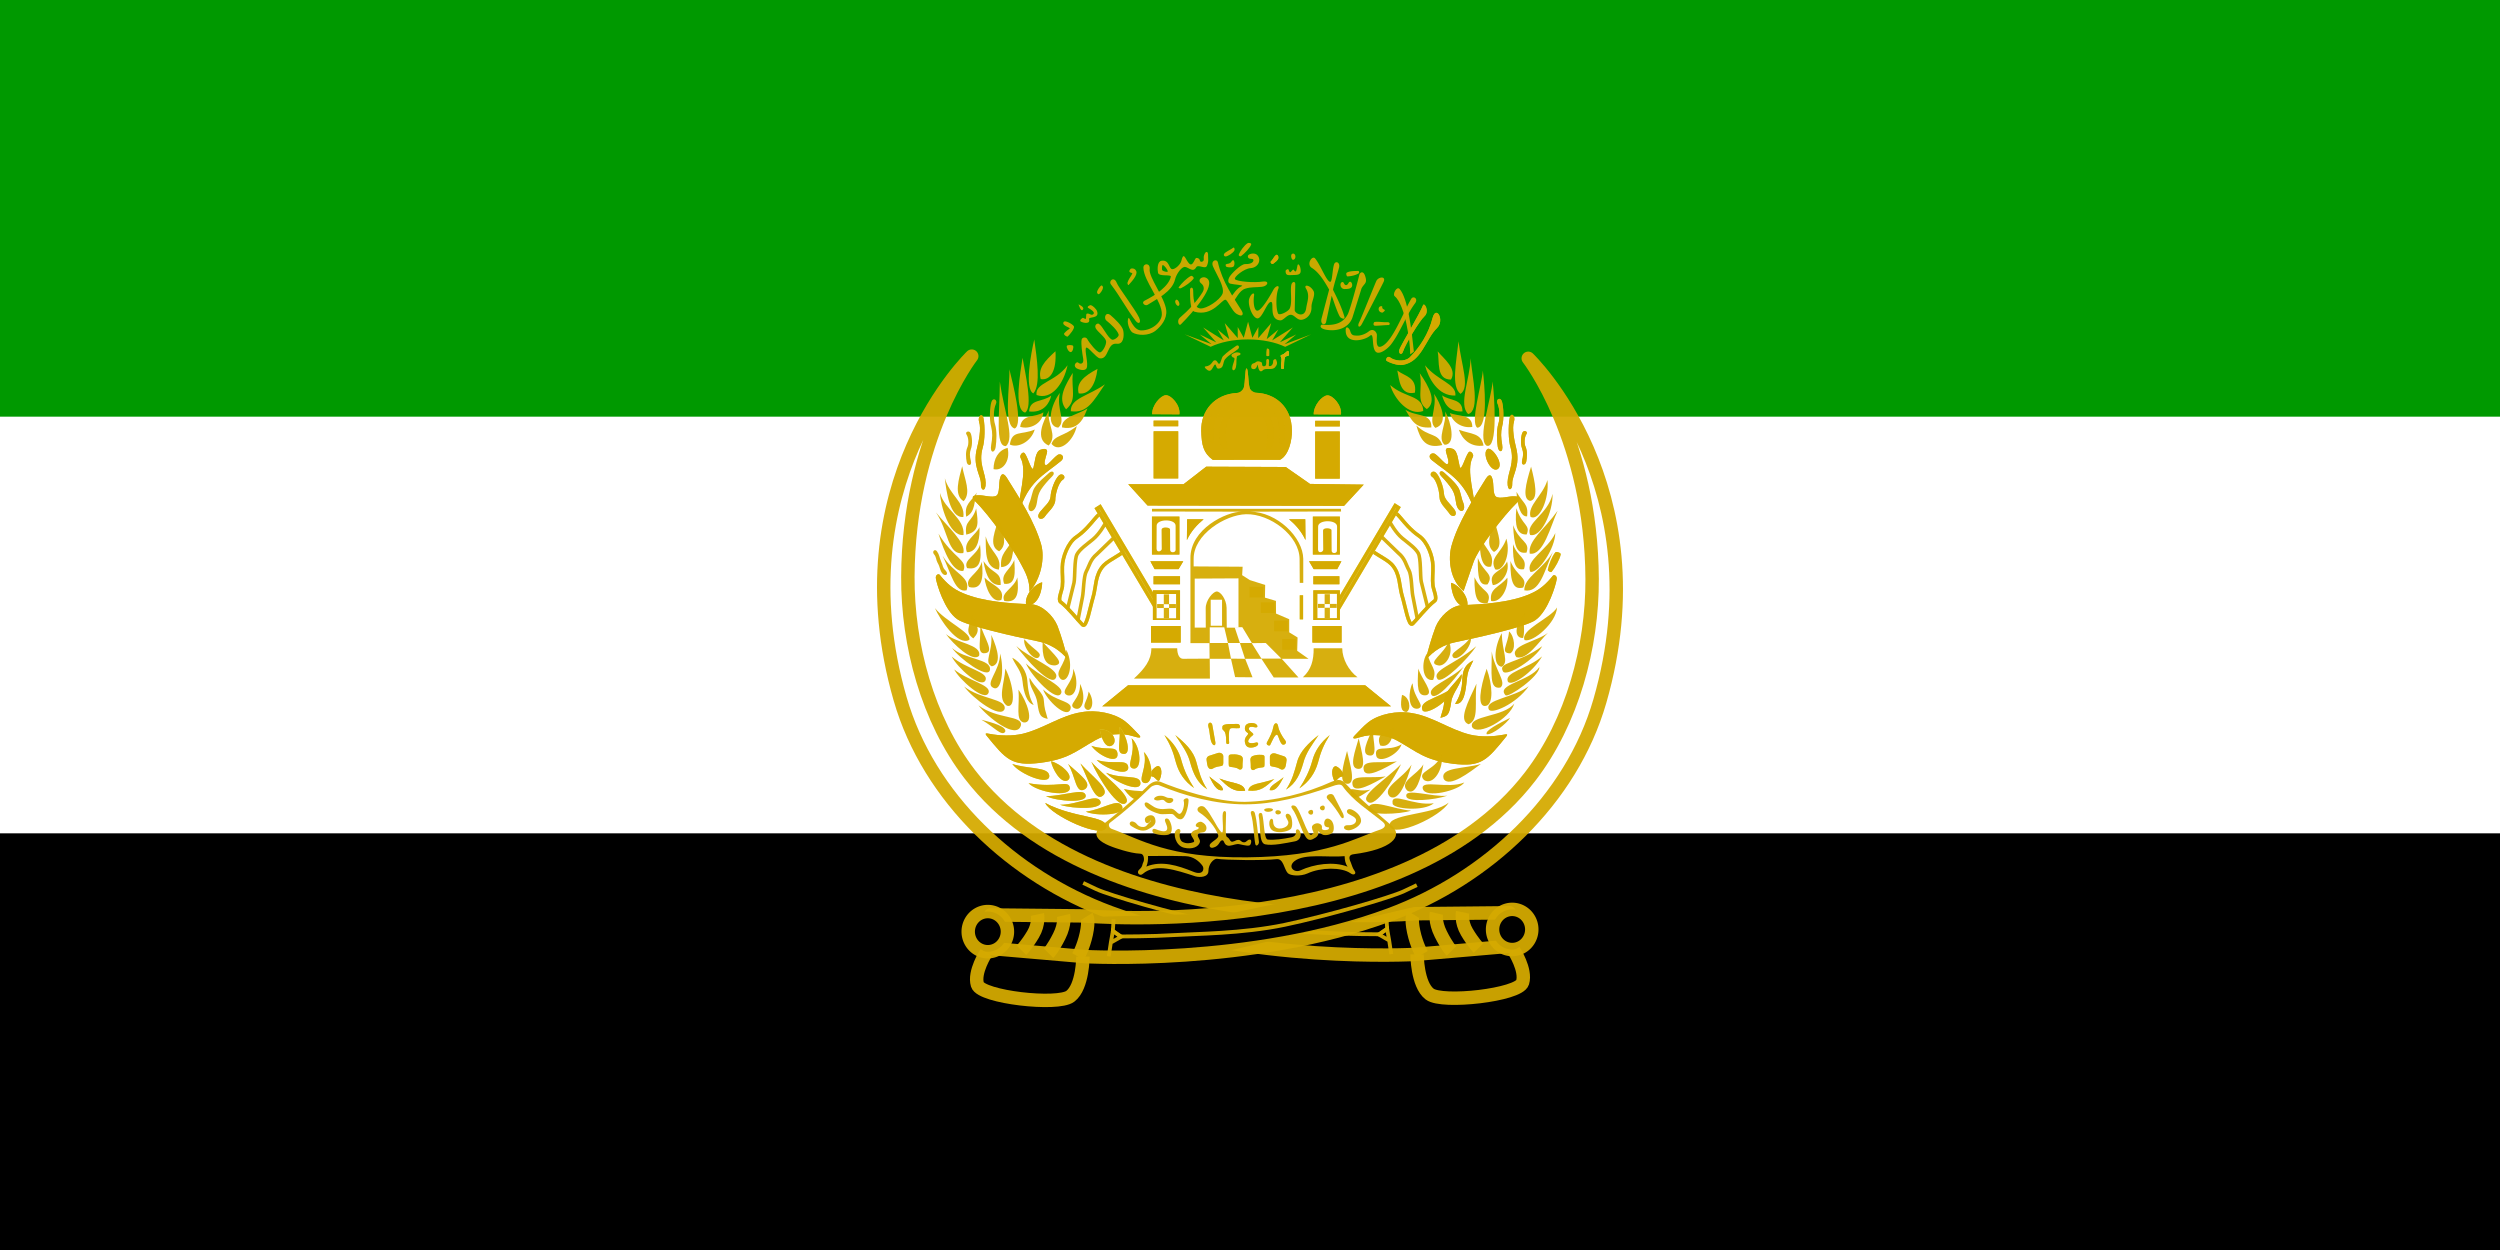 <svg xmlns="http://www.w3.org/2000/svg" xmlns:xlink="http://www.w3.org/1999/xlink" height="300" width="600" xmlns:v="https://vecta.io/nano"><style><![CDATA[.B{fill-opacity:.941}.C{stroke-opacity:.941}.D{fill:#d4aa00}.E{stroke:#d4aa00}.F{fill:#e8d94c}.G{fill-rule:evenodd}.H{fill:none}.I{stroke-width:3.22}.J{stroke:#e8d94c}.K{stroke-linejoin:round}]]></style><g class="G"><path d="M0 0h600v300H0z" fill="#fff"/><path d="M0 0h600v100H0z" fill="#090"/><path d="M0 200h600v100H0z"/><use xlink:href="#B" class="F"/><g class="D B"><use xlink:href="#C"/><path d="M226.19 137.652c.622.74 1.671.244.715-.758-.782-.81-.525-1.065-1.001-2.051-.471-1.102-.447-1.71-1.015-2.498-.503-.747-1.26.015-.753.644.636.744.461 1.292.85 2.011.719 1.231.544 1.877 1.204 2.652zm16.741 20.199c2.002.984 3.521 3.443 3.621 5.446.17 2.305.502 4.251 1.537 5.889-1.648-.459-2.437-3.085-2.671-5.6-.237-2.604-1.64-3.733-2.487-5.734zm4.17 4.82c1.385 2.557 3.322 3.532 3.421 5.43.168 2.184.334 2.295.925 4.442-1.631-.435-2.041-.577-2.481-3.844-.272-2.296-2.11-3.916-1.865-6.028z"/></g><g class="F"><use xlink:href="#D"/><use xlink:href="#E"/><use xlink:href="#F"/></g><g class="D B"><use xlink:href="#G"/><path d="M292.634 186.831c3.147 1.29 5.865.971 6.203 2.95-2.952.319-4.032-.894-6.203-2.95z"/></g><g class="F"><use xlink:href="#H"/><use xlink:href="#I"/><use xlink:href="#J"/><use xlink:href="#K"/><use xlink:href="#L"/><use xlink:href="#M"/></g><g class="B D"><path d="M276.869 100.952h5.903v1.354h-5.903zm0 2.565h5.903v11.311h-5.903z"/><use xlink:href="#N"/><path d="M315.645 100.99h5.903v1.354h-5.903zm0 2.565h5.903v11.311h-5.903z"/><use xlink:href="#N" x="38.776" y="0.038"/><path d="M276.869 100.952h5.903v1.354h-5.903zm0 2.565h5.903v11.311h-5.903z"/><use xlink:href="#N"/><path d="M315.645 100.99h5.903v1.354h-5.903zm0 2.565h5.903v11.311h-5.903z"/><use xlink:href="#N" x="38.776" y="0.038"/></g></g><g transform="matrix(-.92 0 0 .92 156.81 36.087)" stroke-width=".93" class="H"><use xlink:href="#O" class="J"/><use xlink:href="#O" class="C E"/><path d="M-115.696 93.485l-.825-.53-15.834 26.667.824.53z" class="J"/><path d="M-115.696 93.485l-.825-.53-15.834 26.667.824.53zm-2.115 3.954s1.384 2.589 3.125 4.018 3.393 2.545 4.152 3.884.491 5.938.804 7.455l1.696 6.875m-11.986-18.526l4.33 4.196c1.741 1.429 1.964 3.08 2.723 4.42s.714 5.223 1.027 6.741l1.205 6.161" class="E C"/></g><g class="D G"><g stroke-width=".98" class="E C"><use xlink:href="#P"/><use xlink:href="#P"/></g><g class="B"><path d="M291.08 110.365l16.133-.017c2.184-1.155 2.865-4.843 2.855-6.906-.03-6.095-4.294-9.019-8.573-9.175-.641-.032-1.385-.531-1.555-1.116-.422-1.323-.313-4.769-.774-4.722-.411-.006-.29 3.373-.656 4.614-.201.618-.895 1.226-1.587 1.262-5.326.266-8.761 4.153-8.627 9.136.09 3.295.473 5.262 2.784 6.923z"/><path d="M291.08 110.365l16.133-.017c2.184-1.155 2.865-4.843 2.855-6.906-.03-6.095-4.294-9.019-8.573-9.175-.641-.032-1.385-.531-1.555-1.116-.422-1.323-.313-4.692-.774-4.722-.333.032-.29 3.373-.656 4.614-.201.618-.895 1.226-1.587 1.262-5.326.266-8.761 4.153-8.627 9.136.09 3.295.473 5.262 2.784 6.923z"/><path d="M290.069 104.994c.407 2.009 1.374 1.701 1.303.728-.238-3.103.013-6.158 2.757-8.195.87-.637-.102-1.225-.842-.919-2.333.981-3.751 5.48-3.217 8.385zm2.719 1.264c.407 2.009 2.068 1.921 1.763.614-.622-2.505-.523-6.158 1.684-7.735.871-.634-.102-1.225-.842-.919-2.333.981-3.138 5.135-2.605 8.04zm15.552-1.187c-.407 2.009-1.376 1.701-1.304.728.238-3.103-.013-6.158-2.759-8.195-.87-.637.102-1.225.843-.919 2.336.981 3.755 5.48 3.221 8.385zm-2.721 1.263c-.407 2.009-2.071 1.921-1.764.614.623-2.505.524-6.158-1.686-7.735-.872-.634.102-1.225.843-.919 2.336.981 3.141 5.135 2.607 8.04z"/><path d="M264.528 169.521h69.313l-6.204-5.055h-56.906z"/><path d="M264.528 169.521h69.313l-6.204-5.055h-56.906z"/></g></g><g stroke-width=".856" class="H"><use xlink:href="#Q" class="J"/><use xlink:href="#Q" class="C E"/><path d="M335.615 121.829l-.759-.487-14.567 24.534.758.487z" class="J"/><path d="M335.615 121.829l-.759-.487-14.567 24.534.758.487zm-1.946 3.639s1.273 2.382 2.875 3.696 3.121 2.341 3.82 3.573.452 5.463.739 6.859l1.561 6.325m-11.028-17.044l3.984 3.861c1.602 1.314 1.807 2.834 2.505 4.066s.657 4.805.945 6.202l1.109 5.668" class="E C"/></g><g class="G"><g transform="matrix(.98 0 0 .98 -5.449 -17.953)" class="B D"><path d="M287.671 144.835h6.719v9.297h-6.719zm.391 14.61h6.485v1.953h-6.485zm-.157 3.438h6.641v7.266h-6.641zm-.468 8.75h7.266v4.063h-7.266zm.891-13.931h5.855l1.161-1.933h-8.066zm7.899-7.127l.055-5.082h4.033c-1.584 1.307-3.057 2.891-4.088 5.082zm37.457-5.74h-6.606v9.297h6.606zm-.111 14.61h-6.375v1.953h6.375zm.117 3.438h-6.492v7.266h6.492zm.42 8.75h-7.143v4.063h7.143zm-1.071-13.931h-5.756l-1.141-1.933h7.93zm-7.767-7.127l-.054-5.082h-3.965c1.557 1.307 3.005 2.891 4.019 5.082z"/><path d="M287.671 144.835h6.719v9.297h-6.719zm.391 14.61h6.485v1.953h-6.485zm-.157 3.438h6.641v7.266h-6.641zm-.468 8.75h7.266v4.063h-7.266zm.891-13.931h5.855l1.161-1.933h-8.066zm7.899-7.127l.055-5.082h4.033c-1.584 1.307-3.057 2.891-4.088 5.082zm37.457-5.74h-6.606v9.297h6.606zm-.111 14.61h-6.375v1.953h6.375zm.117 3.438h-6.492v7.266h6.492zm.42 8.75h-7.143v4.063h7.143zm-1.071-13.931h-5.756l-1.141-1.933h7.93zm-7.767-7.127l-.054-5.082h-3.965c1.557 1.307 3.005 2.891 4.019 5.082z"/></g><path d="M277.575 131.7c.039 1.066 1.246.59 1.246.054l-.044-4.585c-.008-.858 2.044-.643 2.032-.115l.031 4.916c-.015.791 1.325.722 1.307 0v-5.787c.012-1.719-4.514-1.682-4.55-.038l-.023 5.554zm38.754.192c.039 1.066 1.246.59 1.246.054l-.044-4.585c-.008-.858 2.044-.643 2.032-.115l.031 4.916c-.015.791 1.286.722 1.268 0l.038-5.787c.012-1.719-4.514-1.682-4.55-.038l-.023 5.554z" fill="#fff"/><path fill="#fffffd" d="M277.588 142.562h4.672v5.821h-4.672z"/><g class="D B"><path d="M280.574 144.974h1.647v.957h-1.647zm-2.872 0h1.609v.957h-1.609z"/><path d="M279.311 142.639h1.264v2.375h-1.264zm0 3.255h1.264v2.527h-1.264z"/></g><path fill="#fffffd" d="M316.189 142.524h4.672v5.821h-4.672z"/><g class="D B"><path d="M319.176 144.936h1.647v.957h-1.647zm-2.873 0h1.609v.957h-1.609z"/><path d="M317.912 142.6h1.264v2.375h-1.264zm0 3.255h1.264v2.527h-1.264z"/></g><path d="M311.939 142.868h.804v5.783h-.804z" class="F"/><path d="M296.315 150.528l1.264 3.791h2.871l-2.297-3.792zm-1.608 3.791l.727 3.753 3.369.038-1.225-3.792-2.871.001zm5.705.038l2.336 3.714h4.787l-3.753-3.754-3.37.039zm-28.262 8.501c2.54-2.362 4.161-4.378 4.174-7.276h6.203c.013 1.621.6 2.591 1.494 2.527l6.281-.038-.038-3.714h-4.557l-.001-20.259c-.166-7.161 8.706-11.335 12.332-11.297l-21.561-.038v-.651h45.342l.038.651-21.866.038c6.485.013 12.739 6.153 12.791 11.336v5.744h-.843l-.038-5.667c0-5.668-7.138-10.966-12.867-10.8-4.953.142-12.637 4.864-12.56 10.762v1.762l11.757.077-.115 2.029 1.846 1.178 3.682 1.173-.054 3.044 2.637.777.022 3.041 3.163 1.358v3.148l2.007 1.236-.092 3.197 2.719 1.915h-6.434l4.021 4.481h-5.936l-2.95-4.481h-3.905l1.762 4.442-4.173-.038-.997-4.403h-5.093l.038 4.748-18.229.001zm18.19-12.293v3.753h4.366l-.882-3.753z" class="B D"/><path d="M290.571 143.939h2.719v6.242h-2.719zm-3.84 6.683h2.654l-.017-4.593c-.034-1.996 1.758-4.009 2.615-4.076.951-.036 2.353 1.884 2.4 3.919l.038 4.765 2.815-.006v-11.826l-10.506.056v11.761z" fill="#fff"/><g class="D B"><path d="M307.729 153.359h3.293v2.566h-3.293zm-1.953-4.403h3.293v2.566h-3.293zm-3.179-4.404h3.293v2.566h-3.293zm-2.719-3.715h3.293v2.566h-3.293zm12.061 2.031h.804v5.783h-.804z"/><path d="M253.311 84.296c.292 4.568-1.125 7.076-3.545 6.694-.667-2.534.85-4.234 3.545-6.694zM248 94.417c-2.151-1.094-.599-9.447.226-12.949.611 4.51 1.632 10.921-.226 12.949zm.769.392c3.615 1.258 6.478-2.636 7.445-7.145-2.984 4.118-7.84 4.123-7.445 7.145zm-2.744 4.217c-2.827-.747-1.124-9.609-.611-13.154.622 3.661 2.57 11.941.611 13.154zm.964-.273c.158-3.057 3.205-2.173 5.307-3.805-.343 1.527-1.636 4.234-5.307 3.805zm-3.462 4.092c-2.802-.756-1.118-10.293-1.276-14.22.821 3.393 3.422 13.301 1.276 14.22zm1.312-.411c2.295.746 5.335-.745 5.574-3.478-1.976 1.341-5.132.316-5.574 3.478zm-3.403 4.621c-2.679.214-1.48-7.909-1.478-15.474.984 7.071 3.665 13.544 1.478 15.474zm.929-.368c1.81.908 5.051-.543 5.977-3.6-3.269 1.421-5.455.032-5.977 3.6z"/><path d="M263.399 88.523c-.476 3.962-2.096 6.268-4.515 5.887-.667-2.534 1.295-4.153 4.515-5.887zm-6.4 10.173c4.019.571 5.467-2.514 8.173-6.458-3.792 2.744-8.326 3.314-8.173 6.458zm-1.144-.458c-2.191-2.629-.074-5.931 1.601-8.745-.36 4.187 1.067 6.516-1.601 8.745z"/><path d="M254.884 102.582c-.247-2.571 4.134-3.143 6.115-4.572-.667 1.486-1.676 5.487-6.115 4.572zm-.915.058c-3.029-.343-1.771-5.487.4-8.345-.915 3.945 1.6 6.688-.4 8.345zm-2.286 4.286c-3.448-1.524-1.238-5.848.058-8.401-.553 3.353 2.21 5.905-.058 8.401z"/><path d="M252.369 106.526c1.81 2.362 5.335-.705 6.058-4.287-3.067 2.554-5.334 2.134-6.058 4.287z"/><path d="M335.355 88.922c.458 2.059.572 6.117 4.23 5.316.533-3.772-2.534-3.944-4.23-5.316zm6.229 9.717c-.132-3.887-4.324-3.03-7.943-6.231.991 3.372 4.496 7.487 7.943 6.231zm.858-.458c2.458-1.696.572-5.392-1.715-8.63.858 3.525-1.028 6.763 1.715 8.63zm1.086 4.401c-3.962.305-4.667-1.676-6.23-4.229 2.706 1.753 6.325.648 6.23 4.229zm.973.115c-1.887-1.544.457-4.858-.343-8.173 1.486 2.095 3.772 7.106.343 8.173z"/><path d="M346.157 106.811c-3.962.933-5.239-1.162-6.23-4.686 3.219 2.953 5.01 1.562 6.23 4.686zm.572-.057c2.762-.038 1.524-5.505.114-8.001.381 3.01-2.038 6.477-.114 8.001z"/><path d="M345.043 84.327c.496 2.288-.462 6.806 3.196 6.771 1.529-2.585-1.73-5.016-3.196-6.771zm5.489 10.202c2.305-1.58.227-6.77-.489-12.612-.559 5.21-1.794 10.899.489 12.612zm-1.24.403c.289-2.853-4.208-3.489-7.291-7.264.799 3.027 3.078 7.449 7.291 7.264zm3.08 4.441c-2.423-2.195.456-8.496.575-13.381.375 4.507 2.356 12.582-.575 13.381zm-1.378-.633c-3.542.227-4.476-2.366-4.89-3.847 1.902 1.37 4.908.724 4.89 3.847zm3.552 3.912c2.723-.115 1.716-10.445 1.338-13.706-.27 3.47-3.109 12.451-1.338 13.706zm-1.19-.186c-2.354.359-4.741-1.009-5.387-3.346 2.032.884 5.393.183 5.387 3.346zm3.381 4.474c2.915 1.187 1.869-12.283 1.492-15.392-.27 3.968-3.722 13.714-1.492 15.392zm-.683.001c-2.929.435-5.086-1.353-5.924-3.805 2.99 1.115 5.317.719 5.924 3.805z"/><use xlink:href="#R"/><use xlink:href="#R"/><use xlink:href="#S"/><use xlink:href="#S"/><path d="M367.458 112.004c-1.333 4.287-2.134 7.8-.21 8.214 2.057-.357 1.163-4.499.21-8.214zm-.139 12.029c2.193 1.165 4.556-4.425 4.065-8.828-1.105 3.773-4.824 6.103-4.065 8.828zm-.808-.109c.34-3.048-.912-2.967-2.552-5.88.174 3.29.993 6.048 2.552 5.88zm.721 4.461c2.56.726 5.493-5.367 5.383-9.871-1.066 4.985-6.621 6.977-5.383 9.871zm-.84-.105c1.026-2.362-1.068-2.073-2.457-6.305-.46 4.38.208 6.379 2.457 6.305zm.744 4.593c3.321.572 5.034-6.761 6.684-10.272-3.266 4.603-7.18 7.167-6.684 10.272zm-.773-.253c.97-2.704-1.773-2.553-3.218-6.593.229 5.125.895 6.974 3.218 6.593zm.956 4.656c2.1.152 5.876-5.712 5.957-9.334-1.794 3.989-7.425 6.632-5.957 9.334zm-1.554-.679c.873-2.82-1.566-2.839-2.648-5.998-.076 4.763.667 6.379 2.648 5.998zm.076 5.088c3.704.648 4.651-4.234 6.837-9.2-2.156 3.953-7.026 6.171-6.837 9.2zm-.268-.678c1.201-2.551-1.581-2.553-3.065-6.364-.076 5.393.857 6.974 3.065 6.364z"/><use xlink:href="#T"/><use xlink:href="#T"/><path d="M358.618 124.757c-1.333 4.287-1.866 6.344-.057 7.716 2.362-1.315 1.01-4.001.057-7.716zm-.743 11.202c.991-3.162-1.448-3.924-2.743-7.487-.133 4.706.533 8.154 2.743 7.487zm.971.685c1.734.667 3.867-3.353 2.687-7.373-1.219 3.62-4.211 4.496-2.687 7.373zm-1.828 3.601c1.677-2.591-.991-2.724-2.342-6.343-.076 4.763.361 6.724 2.342 6.343zm-.001 4.458c1.277-2.933-1.505-2.553-3.142-6.172-.076 5.393.819 6.552 3.142 6.172zm1.258-4.286c1.449.037 4.267-2.496 3.43-5.658-1.219 2.649-4.668 2.381-3.43 5.658zm-.4 3.828c2.363.495 4.153-3.123 3.888-5.6-1.849 2.306-4.384 2.495-3.888 5.6z"/><use xlink:href="#U"/><use xlink:href="#U"/><path d="M365.553 153.103c.532-2.129-.146-2.814.435-6.148-3.196 4.286-1.994 6.317-.435 6.148zm.348.53c2.116.59 7.62-4.233 7.781-7.832-1.488 2.586-8.922 5.376-7.781 7.832zm-3.453 3.176c1.448-.791 1.039-4.141-.274-5.271-.269 3.269-2.243 5.192.274 5.271zm1.49.908c2.56.803 5.454-3.835 7.566-5.849-2.407 2.074-9.684 3.07-7.566 5.849zm-3.519 2.308c1.792-1.174.12-3.491-.006-8.067-1.8 3.307-2.166 7.833.006 8.067zm.341 1.177c.914 1.224 7.676-2.993 9.366-6.118-5.776 4.296-10.871 3.722-9.366 6.118zm-.677 3.814c1.66-1.21-1.428-4.391-2.069-8.661.038 5.201-.674 9.156 2.069 8.661zm1.806-1.433c.832 1.338 5.992-2.204 8.216-6.059-3.42 2.995-9.172 3.797-8.216 6.059zm-5.276 5.83c1.869-.331 1.613-5.059.186-8.909-1.609 4.649-2.32 9.366-.186 8.909zm4.693-2.575c.645.765 8.25-4.564 8.14-6.731-2.407 3.453-10.45 4.143-8.14 6.731zm-8.829 6.986c2.579-1.058 1.367-5.234 1.874-9.734-2.03 4.398-4.428 8.812-1.874 9.734zm4.824-3.612c.411 1.415 6.604-1.209 9.594-5.524-3.611 2.804-10.625 3.185-9.594 5.524zm-3.997 4.285c1.334 2.219 9.016-1.845 10.131-5.658-2.483 3.3-11.063 2.802-10.131 5.658zm3.522 1.723c1.411.152 4.689-2.534 5.612-3.935-2.636 1.308-6.199 3.108-5.612 3.935z"/><path d="M345.255 159.718c1.678.243 3.873-2.838 2.408-5.96-.728 3.116-5.613 5.384-2.408 5.96zm3.596-1.848c1.296.726 4.574-2.762 4.157-5.046-1.832 2.917-5.51 3.759-4.157 5.046zm-3.83 5.132c1.259 1.224 7.446-5.061 9.289-7.918-5.354 4.563-10.833 5.713-9.289 7.918zm-1.474 3.759c.985 1.491 5.11-3.008 7.718-6.748-3.306 3.262-8.904 4.754-7.718 6.748zm.414-3.584c1.009-2.664-.663-3.089-1.418-6.401-1.493 1.831-1.325 6.896 1.418 6.401zm-1.645 3.677c2.005-.559-1.237-3.969-1.916-6.401-.306 4.474-.253 6.705 1.916 6.401zm-1.953 3.216c1.851-.673-1.046-2.362-1.342-6.095-.92 1.372-1.402 6.59 1.342 6.095zm-2.767.792c1.179-.638.694-3.682-1.117-4.084-.422 2.388-.367 4.119 1.117 4.084z"/><use xlink:href="#V"/><use xlink:href="#V"/><use xlink:href="#W"/><use xlink:href="#W"/><path d="M331.269 178.927c2.424.63 3.054-2.164 3.291-4.194-2.186.471-4.476 1.737-3.291 4.194zm-.968 2.478c.427 1.933 5.17-.06 6.091-2.767-3.372 1.967-6.698-.176-6.091 2.767zm-1.697-.095c2.166.359.96-3.036.835-6.385-1.213 2.73-2.945 6.094-.835 6.385zm-2.736 3.211c2.359.295.862-4.254.221-7.311-.774 2.833-2.48 7.062-.221 7.311zm1.396.104c.287 2.574 5.164-.308 8.001-1.89-3.749.581-8.423-.635-8.001 1.89zm-2.681 3.6c.287 2.574 5.164-.308 8.001-1.89-3.749.581-8.423-.635-8.001 1.89zm-1.243-.104c2.244.065.594-4.829-.047-7.886-.774 2.833-2.251 7.79.047 7.886zm.826 2.537c.937 1.598 1.981.629 4.742-1.145-3.787.811-5.163-1.381-4.742 1.145z"/><path d="M346.48 186.934c1.334 2.218 6.258-1.616 8.944-3.591-3.861 1.193-9.875.734-8.944 3.591zm-5.025 2.305c.48 2.545 8.788.445 9.972-1.442-3.82 1.619-10.428-.756-9.972 1.442zm-3.913 1.943c.25 1.395 6.606.866 9.819-.217-3.475.432-10.466-2.02-9.819.217zm-3.319 1.663c.021 1.281 7.41 2.015 9.896-.063-4.968.737-10.389-3.016-9.896.063zm-5.84 1.197c-.286 1.779 7.754 1.402 10.278.511-4.316-.333-9.891-3.13-10.278-.511zm-.124-1.617c1.813 1.663 6.472-5.764 7.989-9.035-3.586 3.739-10.056 7.581-7.989 9.035zm5.288-1.255c2.157 1.433 4.137-3.81 5.232-7.657-2.054 3.318-7.298 5.475-5.232 7.657zm4.172-1.44c2.157 1.433 3.372-3.312 3.893-6.279-1.479 2.552-5.959 4.097-3.893 6.279zm4.038-2.524c2.157 1.433 4.865-2.546 4.237-6.469-.828 4.046-6.304 4.288-4.237 6.469zm-8.189 11.166c1.063 2.706 12.237-2.365 14.11-5.748-3.59 3.034-15.15 2.621-14.11 5.748z"/><use xlink:href="#X"/><use xlink:href="#X"/><use xlink:href="#Y"/><use xlink:href="#Y"/><use xlink:href="#Z"/><use xlink:href="#Z"/></g><g class="F"><use xlink:href="#a"/><use xlink:href="#b"/><use xlink:href="#c"/><use xlink:href="#d"/><path d="M269.442 180.915c2.324.529.99-4.457-.733-6.448.28 3.635-.866 6.156.733 6.448z"/><use xlink:href="#e"/><use xlink:href="#f"/><path d="M273.629 190.317c-.13 2.39-1.777 1.903-3.877-.932l3.877.932z"/></g><g class="D B"><g transform="matrix(.98 0 0 .98 -5.449 -17.953)"><use xlink:href="#g"/><use xlink:href="#h"/><use xlink:href="#g"/><use xlink:href="#h"/></g><use xlink:href="#a"/><use xlink:href="#b"/><use xlink:href="#c"/><use xlink:href="#d"/><path d="M269.442 180.915c2.324.529.99-4.457-.733-6.448.28 3.635-.866 6.156.733 6.448z"/><use xlink:href="#e"/><use xlink:href="#f"/><path d="M273.901 190.403c-.845 2.106-2.048 1.817-4.149-1.018 4.217.797 5.138.123 4.149 1.018z"/></g><g class="F"><use xlink:href="#i"/><use xlink:href="#j"/><use xlink:href="#k"/><use xlink:href="#l"/><use xlink:href="#m"/><use xlink:href="#n"/><use xlink:href="#o"/><use xlink:href="#p"/><use xlink:href="#q"/></g><g class="D B"><use xlink:href="#i"/><use xlink:href="#j"/><use xlink:href="#k"/><use xlink:href="#l"/><use xlink:href="#m"/><use xlink:href="#n"/><use xlink:href="#o"/><use xlink:href="#p"/><use xlink:href="#q"/><use xlink:href="#C"/><use xlink:href="#r"/><use xlink:href="#r"/><path d="M254.584 162.985c1.598 1.176 3.361-3.039 1.331-7.047-.064 3.858-3.13 5.153-1.331 7.047zm1.532 3.867c2.21.678 2.902-3.231 1.446-6.357.243 3.359-3.474 5.383-1.446 6.357zm1.684 3.101c2.134 1.062 2.942-2.887 1.408-5.819.167 3.741-3.053 4.844-1.408 5.819zm-.879.24c-.846 2.528-5.75-2.179-6.576-4.739 3.044 3.024 7.186 2.69 6.576 4.739zm-2.221-3.867c-.961 2.527-7.128-3.98-8.491-7.113 3.044 3.024 9.178 5.332 8.491 7.113zm-1.225-3.792c-.961 2.872-7.664-4.783-9.563-7.496 3.198 2.986 10.287 5.409 9.563 7.496zm-.213-2.836c2.36-.459-.134-2.425-3.027-5.62-.135 3.364.417 5.716 3.027 5.62zm-3.982-1.915c1.019-1.11-.977-1.583-3.449-4.357-.365 1.871 2.293 5.296 3.449 4.357zm11.43 12.476c1.292.756 2.176-1.891.566-4.288-.368 2.593-1.75 3.313-.566 4.288z"/><path d="M232.647 153.556c-2.743 1.644-7.099-4.917-8.261-7.616 2.407 3.098 8.779 5.928 8.261 7.616zm2.335 3.829c-1.518 1.683-6.295-2.887-7.955-5.203 2.561 2.217 8.626 2.481 7.955 5.203zm2.601 3.426c-.501 2.298-7.472-2.868-9.102-5.314 3.005 2.832 9.559 2.576 9.102 5.314zm-1.072 2.488c-1.075 2.069-6.746-3.058-8.107-5.733 3.464 3.023 8.984 3.687 8.107 5.733zm-2.913-10.081c1.789-1.886 1.027-2.771-.277-5.744-.713 3.053-1.788 4.272.277 5.744zm2.374 3.562c3.245.143.031-3.806-.736-7.122.282 3.78-.832 6.76.736 7.122zm2.069 3.141c2.249-.508 1.6-3.69-.124-7.544.358 4.163-1.904 6.569.124 7.544zm-.764 6.29c-.846 2.528-7.243-3.328-8.261-5.543 3.235 2.718 8.832 3.648 8.261 5.543zm3.829 3.943c-.96 2.529-7.663-2.599-9.715-5.389 4.039 3.177 10.21 2.882 9.715 5.389zm3.906 3.983c-1.075 3.523-8.085-2.101-10.175-4.854 4.461 3.406 10.746 2.346 10.175 4.854zm-6.589-9.047c1.904.985 2.673-4.418 1.599-8.233.014 4.163-3.819 7.258-1.599 8.233zm3.255 4.289c2.287.679 1.562-5.145-.392-8.922-.253 3.743-1.942 7.297.392 8.922zm4.059 4.021c2.555.143.797-4.992-1.311-7.888.359 3.78-.831 7.45 1.311 7.888zm-4.478 2.192c-.768 1.302-2.647-1.106-5.733-2.863 2.775.726 6.074 1.656 5.733 2.863z"/><path d="M239.793 132.31c2.385-1.765.566-5.065 0-8.204-.768 2.977-2.788 6.884 0 8.204zm-.081 4.405c-3.583-.43-3.044-5.064-3.152-8.001 1.077 3.987 4.014 4.66 3.152 8.001zm.566-.606c3.031-.175 2.87-3.624 3.032-7.113-1.536 3.207-3.356 3.705-3.032 7.113zm-.121 4.284c-2.358.188-3.583-2.128-4.122-5.739 2.236 3.327 4.27 2.29 4.122 5.739zm.848-.283c3.031.39 2.547-3.139 2.425-5.74-.929 2.479-3.395 3.26-2.425 5.74zm-4.728-1.496c.242 2.304 1.698 6.264 4.042 5.375.97-2.829-2.062-3.395-4.042-5.375zm4.769 5.618c-1.051-2.02 2.384-3.032 3.111-5.658.418 3.758.068 6.224-3.111 5.658z"/><path d="M231.269 120.288c1.887-2.032.221-5.256-.345-8.395-.768 2.977-2.098 6.922.345 8.395zm-.059 3.783c-3.314.336-4.116-6.404-4.453-9.303 1.077 3.987 4.895 5.809 4.453 9.303zm.682-.06c2.342-1.21 1.798-3.815 2.534-5.773-1.574 2.403-3.01 2.747-2.534 5.773zm-.651 4.408c-3.467.297-5.533-7.171-5.641-10.108 1.077 3.987 6.044 6.154 5.641 10.108zm.658-.109c3.26-.75 2.87-2.859 2.381-6.271-1.038 3.437-2.858 2.709-2.381 6.271zm-.704 4.422c-3.812.647-3.545-5.384-6.572-9.759 2.618 3.25 7.333 7.344 6.572 9.759zm.862-.206c2.878.083 3.159-4.25 3-6.007-.662 1.751-4.046 3.413-3 6.007z"/><path d="M225.239 128.084c1.429 4.64 3.459 9.289 5.956 8.936 1.199-2.638-2.368-2.974-5.956-8.936zm6.859 8.26c-1.051-2.02 2.384-3.032 3.111-5.658.418 3.758.068 6.224-3.111 5.658zm-5.875-2.959c2.041 4.18 2.961 8.983 5.764 8.285 1.046-3.251-3.095-3.931-5.764-8.285zm6.345 7.495c-1.204-2.212 2.231-2.994 3.073-6.042.456 3.989.029 6.837-3.073 6.042z"/><path d="M238.446 112.588c2.012.544 4.121-1.715 3.39-5.095-2.299.573-3.354 2.66-3.39 5.095zm-6.435-1.692c.175.951 1.332 1.037.996-.306-.28-1.09-.328-1.91 0-2.796.45-1.111.3-3.002-.038-3.791-.341-.833-1.471-.345-.996.307.523.756.551 2.328.191 3.062-.473 1.084-.345 2.523-.153 3.523zm6.952-3.615c-.191 1.485-1.448 1.62-1.082-.478.305-1.703.357-2.982 0-4.367-.489-1.735-.326-4.688.042-5.921.371-1.301 1.599-.539 1.082.479-.569 1.18-.599 3.636-.208 4.783.515 1.693.375 3.941.166 5.503zm9.368 14.841c-.777 1.143-2.016.48-1.314-1.356.593-1.271.656-2.845 1.316-3.775.923-1.409 2.487-2.582 3.375-3.434.917-.908 1.679-.033.838.745-1.021 1.022-2.129 2.294-2.745 3.257-1.148 1.872-.643 3.365-1.47 4.563z"/><use xlink:href="#s"/><use xlink:href="#s"/><use xlink:href="#t"/><use xlink:href="#t"/><path d="M321.274 187.195c-.441-.003-.992.135-1.719.438-5.926 2.699-13.452 4.668-20.813 4.813-6.849.059-16.246-3.126-20.156-4.781-1.015-.437-2.193-.019-3.25 1.094-3.551 3.479-7.731 6.863-11.094 9.5-1.255 1.09-2.54 3.077 2.813 5.031.194.073 4.09 1.502 6.563 1.594 1.01-.028 1.031 1.473.844 1.875-.426.803-.138 1.134-1 1.906-.898.758.107 1.729.813 1.063 3.013-2.616 7.916-.937 12.625.594 1.113.308 3.143.223 3.125-1.312.02-1.672 1.228-2.863 1.969-2.906 1.922.333 11.418.45 14.344.094 1.706-.222 1.806 2.335 2.719 3.344.629.669 3.058.827 4.719.094 3.283-1.525 8.274-1.52 10.313-.062.838.638 1.508.117 1.031-.531-.614-.886-.601-1.3-.906-2-.766-1.558-.147-1.919.656-2.031 9.071-1.169 11.961-4.289 9.188-6.813-3.581-3.141-7.565-6.289-11-10-.582-.615-1.046-.994-1.781-1zm-.125 1.125c.446-.044.844.03 1.063.344 2.466 3.488 6.204 5.772 9.656 8.594 1.053.892.287 1.501-.531 1.813-6.144 2.052-12.894 6.506-32.094 6.688-19.018.179-25.621-4.387-32.469-6.844-.734-.302-.784-1.149-.406-1.437 3.479-2.628 6.757-5.519 9.75-8.5.477-.464 1.476-.764 2.094-.5 6.449 2.651 13.626 4.55 20.5 4.563 7.039.013 13.796-1.801 21.125-4.375.371-.136.866-.299 1.313-.344zm-40.531 17.094l3.875.063c1.876.026 3.358 1.234 4.125 2.344.446.625.244 2.419-2.281 1.375-3.673-1.481-7.583-2.724-11.219-1.219.336-.798.453-1.618.406-2.531l5.094-.031zm42.094.063c.038.97.144 1.753.719 2.531-3.345-1.34-8.082-.629-11.313.875-1.441.688-3.159-.791-1.469-2.187 2.404-1.948 7.965-.836 12.063-1.219z"/></g><g class="F"><use xlink:href="#u"/><use xlink:href="#u" class="B D"/></g><g class="D B"><use xlink:href="#v"/><use xlink:href="#v"/><use xlink:href="#w"/><use xlink:href="#w"/><use xlink:href="#x"/><use xlink:href="#x"/><use xlink:href="#y"/><use xlink:href="#y"/><use xlink:href="#z"/><use xlink:href="#z"/><use xlink:href="#AA"/><use xlink:href="#AA"/><use xlink:href="#AB"/><use xlink:href="#AB"/></g><g class="F"><use xlink:href="#AC"/><use xlink:href="#AC" class="B D"/><use xlink:href="#AD"/></g><g class="D B"><use xlink:href="#AD"/><use xlink:href="#D"/><use xlink:href="#E"/><use xlink:href="#F"/><use xlink:href="#J"/><use xlink:href="#K"/><use xlink:href="#L"/><use xlink:href="#M"/><use xlink:href="#G"/><path d="M292.634 186.831c3.147 1.29 5.865.971 6.203 2.95-2.952.319-4.032-.894-6.203-2.95z"/><use xlink:href="#H"/><use xlink:href="#I"/><path d="M315.279 155.578l6.855.001c.026 2.591 1.544 5.374 3.676 6.969h-13.136c2.056-1.864 2.617-4.072 2.605-6.97zm-39.674 37.185c-.824-.531-1.196.16-.613.881.757.83 1.981 1.33 3.255 1.685.743.207 2.277-.054 3.064.038.613.077.959 1.313 2.068 1.264 1.12-.048 1.838-3.025 1.876-4.519.051-.99-1.318-.358-1.187.039.359.984-.298 3.18-.996 3.178-.514-.031-1.065-1.096-1.838-1.225-.605-.1-1.522.071-2.145.077-1.82.018-2.605-.89-3.485-1.417zm1.531-.804c.971.485 1.82-.383 2.375.23 1.418 1.609 3.241-.771 1.111-.689-.862.033-.996-.652-2.49-.499-.795.102-1.461.687-.996.958zm.231 7.046c-.768-.335-1.025.394-.574.843.633.578 3.263.809 3.906.345 1.064-.807.286-2.926-.191-3.524-.298-.364-1.196-.391-.843.575.146.448.799 1.563.268 2.067-.486.465-1.831-.001-2.565-.307zm5.898.652c.169-.432-.286-1.177-1.073-.307-.65.686-.123 3.579 1.954 4.098 2.029.498 3.55-.231 3.829-1.34.193-.738-.919-1.379-.344-2.03.479-.509 1.405.006 1.8-.804.231-.454.25-1.384-.996-1.992-.54-.272-1.475.348-1.456.805.029.628 1.003.219.651.766-.257.417-1.407.243-1.761 1.225-.212.624 1.302 1.777.498 2.068-.718.248-1.653.409-2.605-.115-.588-.312-.838-1.602-.497-2.374zm-7.316-3.983c-.482.071-1.148.422-1.186.996-.029.461.35 1.259.996.726.667-.518.155-.763.306-.574.332.332-.155.36-.766 1.188-.425.628-1.334.527-1.8.306-.804-.415-.503-.68-1.379-1.072-.875-.43-1.406.579-.574 1.034.919.526 2.423 1.578 3.906.805.881-.498 1.914-.952 1.876-2.068-.05-.725-.373-1.481-1.379-1.34zm47.641-.383c-.677-.484-.263-1.363.728-1.034.843.312 2.243 1.305 2.335 2.605.105 1.421-2.186 2.462-3.062 2.413-1.501-.122-1.233-1.312-.116-1.226.867.063 1.931-.246 1.992-1.149.051-.783-1.389-1.239-1.877-1.609zm-4.94-3.485c-.875-.883.957-1.838 1.493-.766l2.183 4.212c.506 1.236-.158 1.404-.574.727-.697-1.176-1.753-2.751-3.102-4.174zm-4.289 2.643c.942-.41.919.766.574.996-.622.346-1.456-.574-.574-.996zm2.796-1.034c.942-.41.919.766.574.996-.622.346-1.456-.574-.574-.996zm-29.221 1.646c-1.414-.903.287-2.25 1.264-1.225 1.399 1.428 2.736 4.558 3.792 5.745 1.004 1.166.195-3.16.498-4.443.207-.713.764-.613.766.077.005 1.763-.267 5.348.191 5.63.857.487.702 1.282 1.417 1.149.767-.182.652-.383 1.341-.422.683 0 .707.685 1.494.574.502-.066.653-.634 1.263-.652.556-.047.317 1.18-.037 1.379-.577.324-2.375-.353-2.911-.306-.637.017-1.784.608-2.49.344-.862-.308-.671-1.4-1.264-1.225-.672.155-.545 1.377-2.144 1.762-.749.171-1.001-.502-.613-.958.695-.743 2.095-1.336 1.876-2.029-.648-1.931-2.606-4.257-4.443-5.399zm12.293.268c.679 2.235.646 5.207 1.034 7.238.191.799.956.087.881-.536-.301-2.181-.433-4.858-.996-6.932-.233-.718-1.179-.578-.92.229zm1.876.575c-.179-.932.713-1.02.843-.461.46 1.799.401 5.915 1.302 6.051 1.555.177 3.735-.144 5.668-.536.951-.189 1.146-.877 1.111-1.15-.182-1.106.85-1.019 1.111.154.14.612-.137 1.709-1.302 1.953-2.275.439-5.407 1.117-7.2.727-1.57-.332-1.059-4.387-1.532-6.739zm2.529 1.608c.039-1.179.924-1.353.919-.345.024 2.412 2.849 1.786 3.448.881.442-.706.119-1.01-.307-1.8-.529-1.022.591-1.311 1.072-.422.36.636.61 2.664-.038 3.179-.897.711-3.321 1.06-4.366.268-.555-.382-.771-1.116-.727-1.762zm-1.226-3.141c.125.756 2.182.498 2.106-.077-.071-.494-2.22-.383-2.106.077zm2.681.613c.08.762 1.412.537 1.34-.038-.071-.609-1.417-.728-1.34.038zm4.021-.919c-.675-.933.639-.992 1.072-.306 1.121 1.676 1.861 4.379 2.949 6.203.463.841 1.042.089 1.111-.115.072-.217-.352-.549-.382-1.302-.054-.585 1.143-1.313 1.991-.766.793.534.144 1.008.536 1.302.373.28 1.317.104 1.456-.077.419-.658-.152-.273-.728-.652-.667-.477-.267-2.546 1.111-1.685.82.474 1.061 1.991.766 2.834-.261.781-1.632 1.047-2.374.881-.836-.255-1.512-1.261-1.34-.996.414.679-.102 1.35-.498 1.609-.977.614-1.661.935-2.374-.077-1.265-1.894-1.961-5.089-3.294-6.855zM274.419 64.266c-.056-1.131 1.698-1.218 1.497.338-.257 1.938 3.658 6.845 3.983 9.871.218 2.029-1.192 3.805-2.588 4.91-1.712 1.326-4.344 1.144-5.575.383-.745-.6-1.424-2.653-.867-3.466.197-.274 1.089 3.014 3.054 3.001 2.673-.017 4.839-2.025 4.918-3.816.137-3.119-4.373-8.05-4.422-11.221zm7.824 7.703c.442-.316 1.148 1.063.65 1.408-.415.276-1.224-1.025-.65-1.408zm1.185-2.797c-.224.108-.668-.046-.535-.235.625-.894 1.959-2.239 2.925-2.708.297-.144.817.38.637.637-.578.826-1.986 1.801-3.027 2.306zm10.335-8.2c.248-.518 1.737-1.103 2.116-1.453.351-.359.519.304.369.617-.248.517-1.533 1.391-2.097 1.415-.303.013-.538-.266-.388-.579zm3.536.166c.323-.909 1.363-2.286 2.078-2.74.368-.233 1.027-.05.904.299-.274.771-1.546 2.118-2.402 2.753-.26.231-.655-.101-.58-.312zm-3.033 2.274c-.216.108-.099.567.109.637.442.147 1.247.176 1.612-.025.529-.326.288-2.334-.421-1.261-.475.662-.822.449-1.3.65zm-5.983 4.607c-1.081-.842.291-2.022 1.421-1.198 2.202 1.661-3.285 8.024-6.27 10.998-.546.582-1.025-.885-.325-1.516 2.14-1.815 4.144-3.984 5.537-6.224.269-.431.525-1.361-.363-2.059zm12.533-5.473c.134-.806-1.304.017-1.33-1.051-.014-.565 1.571-.962 2.234-.312 1.119 1.136.282 3.051-1.579 3.172-1.552.069-4.141 2.203-3.747 2.652.448.554 4.472.92 6.812.554 1.449-.203 1.145 1.093-.339 1.268-1.434.165-2.603.012-3.943.433-1.577.451-2.265 2.568-3.142 3.358-.195.137-.721-.694-.522-1.007.631-.987 1.638-2.499 2.746-2.931.699-.283-1.927-.372-2.765-.612-.665-.2-.472-1.045-.217-1.516.338-.735 2.813-3.213 3.811-3.173.937.04 1.887-.233 1.98-.835z"/><use xlink:href="#AE"/><path d="M310.298 60.87c.693-.077.866 1.261.108 1.478-.46.153-.862-1.399-.108-1.478zm-1.752 4.135c-.011 1.152.558 1.046 1.643 1.007 1.053-.04 1.979.027 1.975-1.013-.005-1.078-.597-2.022-.771-1.288-.153.689-.274 1.818-.675 1.326-.378-.423-.228-.515-.879.178-.361.382-.402-.185-.619-.542-.151-.211-.673.17-.674.332zm-7.564 5.881c-.259 1.524-.022 3.659.759 3.683.965.031 2.96-3.333 3.906-5.078.567-.974 1.54-1.144 1.134-.128-.615 1.568-.56 4.922-.02 5.907.29.531 2.432-.487 2.778-1.243.629-1.374.118-3.907.338-5.454.107-1.016 1.036-1.228.987-.287l-.133 6.174c.071.806 2.375 1.996 2.746-.445.195-1.537.986-3.052-.038-4.754-.635-1.064.932-.931 1.777.523.591.99-.498 2.627-.46 3.893.098 1.947-1.417 3.054-2.515 3.077-.982.02-1.622-1.187-2.427-1.204-.893-.057-1.811 1.389-2.549 1.338-2.86-.195-1.346-4.377-2.217-4.428-.969-.057-2.113 4.098-3.307 3.95-1.177-.141-2.396-3.386-1.906-4.759.443-1.277 1.278-1.577 1.147-.765zm13.853-6.594c-1.396-.851.088-3.066.771-2.288 1.318 1.578 2.646 5.323 3.574 5.633.588.196.561-2.768.975-4.116.268-.996 1.471-.671 1.241.605-.078.426-1.572 5.269-1.458 5.461 1.035 2.07 2.06 4.17 2.708 6.391.268.957-.882.313-1.019.114-.734-1.098-2.019-5.294-2.019-5.103l-1.358 6.333c-.191.804-1.374.658-1.108-.758l1.854-7.053c-1.33-2.348-2.547-4.206-4.16-5.218zm2.516 13.622c-.389-.044-.993.866.945 1.223 2.59.469 5.425-.403 6.293-2.943l2.172-6.97c.649-1.259 1.479-1.158.867-2.996-.432-1.323-1.239-.924-1.409-.217-.453 1.928-2.171 8.167-2.708 9.315-1.012 2.096-3.051 2.926-6.161 2.587zm5.187-9.952c-.277-.595-.924-.134-.809.516a.98.98 0 0 0 1.025.892c.568-.02 1.768.019 1.771-.923.002-.662-.519-1.215-.905-.485-.37.662-.845.592-1.083 0zm.65-2.492c-.199.138-.021.874.217.866.846-.028 2.045-.298 2.687-.745.188-.131.11-.576-.158-.567-.816.027-2.114.006-2.746.445zm7.186 1.855c.613-.957 2.303-1.055 1.695.312-.43.942-4.638 9.071-5.212 10.105-.626 1.163-1.139.587-.694-.318.599-1.165 4.019-9.816 4.211-10.099zm-6.333 12.1c-.179-.647-1.183-1.604-1.07.127.2 3.142 4.516 2.149 5.823 1.032 1.186-1.051.157 3.547 1.733 4.039.869.278 2.504-.907 3.308-1.95 2.229-2.892 3.648-7.039 5.792-9.895.81-1.117-.443-1.914-.95-1.025-1.865 3.126-4.18 9.506-6.709 11.163-2.062 1.319-1.451-1.699-1.522-2.606-.09-.665-.901-1.644-1.982-.745-.756.591-1.93 1.071-2.994.975-.617-.034-1.137-.023-1.427-1.115zm7.704-5.831c.022-.177-.913-.258-.867.65.032.672.836.854.974.758 1.265-.92-.269-.461-.108-1.408zm-1.842 3.683c-.249.058-.477.853.109.898.536.038 2.637-.187 3.217-.153.375-.014.519-.732-.286-.694-.976.049-2.26-.196-3.04-.051z"/><use xlink:href="#AF"/><path d="M279.067 63.609c.333.016 1.247 1.2 1.187 1.57-.041.175-.977-.026-1.264-.268-.212-.179-.126-1.312.077-1.302zm-4.405 8.577c-.835.456.132 1.355.758.975 2.348-1.52 5.871-3.117 6.607-6.128.236-1.02 1.184-2.583 2.084-2.932.87-.337 2.132 1.573 2.957.07.483-.859 2.177.564 2.586-.356.498-1.11.261-1.722.281-2.786-.036-.697-.569-.905-.955.223-.201.511.035 1.027-.128 1.293-.124.203-.513.399-.738.23-.208-.156-.064-.591-.562-.783-.193-.097-.503-.177-.637.07-.591 1.054-.919 2.037-1.746.917-.737-.965-1.111-2.633-1.651-.35-.194.806-1.418 1.975-2.141 1.975-.902 0-.675-2.375-2.657-2.013-1.019.217-.948 2.166-.796 2.886.25 1.001 3.226.282 3.078.936-.509 2.274-3.665 4.436-6.341 5.773z"/><path d="M256.03 83.017c-.126.38.379 1.414.904 1.49.515.038.777-1.116.612-1.49-.123-.275-1.425-.27-1.516 0zm2.733 4.008c-.33-.356-1.304.599-.517 1.274.442.358 2.062.877 2.505.122.6-.972-.591-4.503-.064-4.97.412-.365 2.32 2.359 3.262 2.555 2.213.307 1.682-3.79 4.067-3.511 1.625.217 1.804-1.815 1.577-3.083-.181-1.217-2.152-2.974-3.058-3.759-1.192-.992-1.723.732-.975 1.3.963.771 2.656 2.328 2.925 3.358.127.486-1.176 1.453-1.657 1.191-1.109-.605-2.14-3.199-3.109-3.791-.33-.202-1.143.254-.752 1.064.44.867 2.384 2.21 2.498 3.135.103.844-.867 2.669-1.503 2.669-.7 0-2.484-2.206-3.041-3.244-.278-.497-1.243-.449-1.344.237-.16 1.03.149 3.21.395 4.561.195 1.279-.721 1.344-1.211.892zm-3.346-7.033c-.278.315.65.93.834.771.358-.31 1.747-1.893 1.479-2.447-.238-.494-2.149-1.574-2.46-1.039-.576.926 1.801 1.341 1.428 1.613-.183.105-.837.557-1.282 1.103zm3.428-6.94s.597 2.043 1.083 1.192c.393-.59-1.083-1.192-1.083-1.192zm.975 3.25c-.219.119-.834.607-.433.867.634.375 2.36.672 1.987-.555-.226-.723 2.602.02 1.913-1.937-.18-.542-1.033-1.323-1.453-1.433-.267-.07-1.172.427-.606.7.414.214 1.662.947 1.198 1.428-.526.502-.893-.225-1.548-.108-.329.063-.115 1-.3 1.255-.104.142-.579-.314-.758-.217zm4.492-7.768c-.357.178-.996 1.146-1.02 1.593-.013.239.249.567.453.465.374-.187.953-1.103.974-1.523.014-.266-.186-.646-.408-.535zm2.332-.248c-.689-.842.731-2.093 1.37-.407.386 1.058 4.503 6.476 5.346 8.314.596 1.244-.022 1.758-.759.867-2.085-2.66-3.796-5.976-5.957-8.774zm4.224.108c.734-.795 2.233-2.42 1.829-3.326-.31-.779-1.22-.702-1.376-.522-.891 1.064.633.797.414 1.16-.454.852-.906 1.321-1.14 2.14-.055.192.141.691.274.548z"/><path d="M334.697 71.058c-.527-.427.519-2.498 1.226-1.685 1.943 2.248 2.846 9.548 3.408 15.012 0 0-.873.728-.88.613 0-2.91-1.169-11.814-3.754-13.939z"/><use xlink:href="#AG"/><path d="M291.125 63.954c-.628-1.445.943-1.979 1.178-.95 1.092 4.745 3.706 8.338 5.696 11.565.599 1.009.119 1.61-1.338.682-1.009-.692-2.033-3.214-2.529-3.313-.898-.167-3.047 4.097-7.442 2.88-1.137-.318-1.062-3.699-1.083-5.193-.048-.7.725-.885.752.07.04 1.377-.002 4.238 1.76 4.334 1.436.08 4.617-1.95 5.288-3.537.597-1.632-1.602-4.875-2.281-6.537z"/><use xlink:href="#AE"/><use xlink:href="#AG"/><use xlink:href="#AF"/></g><g class="F"><use xlink:href="#AH"/><use xlink:href="#AI"/><use xlink:href="#AJ"/><use xlink:href="#AK"/></g><g class="D B"><use xlink:href="#AH"/><use xlink:href="#AI"/><use xlink:href="#AJ"/><use xlink:href="#AK"/><use xlink:href="#B"/></g></g><g class="E H I C"><path d="M339.631 219.295s-75.905 6.783-106.874-33.456c-10.14-13.176-14.951-31.156-14.869-47.397.169-33.483 15.333-52.972 15.333-52.972s-32.062 30.668-17.193 82.247c6.871 23.834 27.028 42.592 50.415 51.274 33.322 12.369 73.187 10.063 73.187 10.063l22.885-1.975-.232-8.016z" class="K"/><path d="M339.166 219.411s-.581.929.116 4.182 1.975 5.46 1.975 5.46m3.486-9.875h0s-.465 1.975 1.046 4.995 2.556 4.066 2.556 4.066h0m2.671-9.293s-.465 2.207 1.046 4.763 2.788 3.834 2.788 3.834"/></g><path d="M358.218 223.07a4.705 4.821 0 1 0 9.41 0 4.705 4.821 0 1 0-9.41 0z" class="C E G I"/><g class="H C E"><path d="M363.329 228.123s3.02 4.647 2.091 7.667-19.284 5.111-22.304 2.788-3.02-9.526-3.02-9.526" class="I"/><g stroke-width=".92"><path d="M332.745 220.121l.164 2.793-1.807 1.314s-7.721 0-12.814-.329-16.429-.329-26.614-2.464-25.464-6.571-28.586-8.05l-3.121-1.479"/><path d="M333.895 228.992l-.493-3.286-2.505-1.437 2.012-1.355.493 2.793"/></g></g><path d="M262.692 220.051l32.992-.929 19.075-4.013 25.301 2.387-48.093 11.384z" class="G"/><g class="E H I C"><path d="M260.368 219.819s75.905 6.783 106.874-33.456c10.14-13.176 14.95-31.156 14.869-47.397-.169-33.483-15.333-52.972-15.333-52.972s32.062 30.668 17.193 82.247c-6.871 23.834-27.028 42.592-50.415 51.274-33.322 12.369-73.187 10.063-73.187 10.063l-22.885-1.975.232-8.016z" class="K"/><path d="M260.834 219.935s.581.929-.116 4.182-1.975 5.46-1.975 5.46m-3.486-9.874h0s.465 1.975-1.046 4.995-2.556 4.066-2.556 4.066h0m-2.671-9.294s.465 2.207-1.046 4.763-2.788 3.834-2.788 3.834"/></g><path d="M241.782 223.595a4.705 4.821 0 1 1-9.41 0 4.705 4.821 0 1 1 9.41 0z" class="C E G I"/><g class="H C E"><path d="M236.671 228.648s-3.02 4.647-2.091 7.667 19.284 5.111 22.304 2.788 3.02-9.526 3.02-9.526" class="I"/><g stroke-width=".92"><path d="M267.255 220.645l-.164 2.793 1.807 1.314s7.721 0 12.814-.329 16.429-.329 26.614-2.464 25.464-6.571 28.586-8.05l3.121-1.479"/><path d="M266.105 229.516l.493-3.286 2.505-1.437-2.012-1.355-.493 2.793"/></g></g><g class="G"><use xlink:href="#AL" class="F"/><g class="D B"><path d="M304.046 83.688c-.15.64-.139 1.167-.139 1.606.034.355.72.126.717.081-.034-.562.101-1.339-.074-1.556-.095-.117-.469-.252-.504-.131zm-3.115 3.483c-.846.162-.702 1.191-.454 1.319.41.181 1.044.257 1.282-.927.111-.486.211 2.416 1.337 1.298.648-.677 2.254.123 2.927-.729.482-.568.63-.964.255-1.802-.109-.255-.769-.13-.731.489.033.522-.391 1.165-.942 1.055-.268-.046.151-1.276-.118-1.609-.148-.183-.373-.163-.521.026-.207.266.208 1.444-.472 1.599-.858.187-.408-.788-.771-.966-1.167-.557-1.28.144-1.792.247z"/><use xlink:href="#AL"/><path d="M297.075 83.82c-1.057.875-2.038 1.232-3.011 2.338-.398.453-.386 1.084-.624 1.662-.238.613-1.004.734-1.241.606-.397-.247-.339-1.384-.783-.772-.376.564-.619 1.34-1.174 1.33-.502-.01-1.451-.982-.97-1.029 1.644-.159 1.624-1.404 2.24-1.486.691-.088.736 1.028 1.163.805.335-.163.493-1.462.857-1.813 1.115-1.078 1.997-1.647 3.135-2.439.576-.434.987.349.408.799z"/><path d="M297.637 85.154c-.181.196-.733.164-.783.44-.217 1.022 0 1.541-.238 2.525-.228.942-.92.978-.872.21.063-.996.931-2.402.318-2.499-.408-.091-.723-.607-.301-.862.797-.523 1.226-.443 1.774-.286.191.055.24.321.103.472zm1.9-7.946l-1.038 3.866-1.444-2.591v2.656l-3.114-3.585 1.083 3.844-2.798-2.311 1.489 2.613-4.965-3.11 3.159 3.585-3.972-1.9 2.844 2.332-6.499-2.376 6.274 3.002c2.294-1.098 5.439-1.771 8.937-1.771 3.485 0 6.645.68 8.937 1.771.009.004.037-.004.045 0l6.229-3.002-6.409 2.397 2.798-2.354-3.927 1.879 3.114-3.563-4.965 3.11 1.489-2.613-2.798 2.311 1.083-3.844-3.114 3.606.045-2.678-1.444 2.591-1.038-3.866z"/></g></g><defs ><path id="B" d="M371.475 136.746c-.055.291.732.721.92.498.847-1.015 1.956-3.007 2.183-4.212.067-.351-1.062-.748-1.303-.46-.793.95-1.562 2.908-1.8 4.174z"/><path id="C" d="M265.53 198.528c-.844 2.98-13.287-2.809-14.676-5.809 7.12 3.773 14.846 2.984 14.676 5.809z"/><path id="D" d="M279.46 176.416c2.119 1.736 3.495 3.718 4.136 6.28.669 2.386 1.609 4.289 2.988 6.434-2.247-1.532-3.659-3.616-4.366-6.128-.621-2.468-1.353-4.313-2.758-6.586z"/><path id="E" d="M319.133 176.416c-2.166 1.746-3.572 3.74-4.228 6.317-.683 2.4-1.644 4.314-3.054 6.472 2.297-1.541 3.741-3.638 4.463-6.164.634-2.483 1.383-4.339 2.819-6.624z"/><path id="F" d="M316.471 176.416c-2.323 1.824-4.512 3.895-5.168 6.472-.683 2.4-1.096 4.237-2.662 6.625 2.453-1.541 3.427-3.869 4.149-6.396.634-2.482 2.088-4.338 3.68-6.701z"/><path id="G" d="M290.221 186.334c.778 1.467 1.672 3.702 3.293 3.293.026-1.123-1.749-1.902-3.293-3.293z"/><path id="H" d="M308.067 186.525c-.789 1.383-1.695 3.49-3.338 3.104-.026-1.059 1.773-1.793 3.338-3.104z"/><path id="I" d="M305.859 186.946c-3.193 1.224-5.95.922-6.294 2.799 2.995.302 4.091-.848 6.294-2.799z"/><path id="J" d="M308.778 182.466c.062-.448-.243-.839-.61-.957l-2.134-.689c-.805-.191-1.256.386-1.259.766v1.646c.044.596.157.64.534.728.603.102 1.376.206 1.982.613.48.296.942.062 1.182-.459.155-.398.24-1.176.305-1.648z"/><path id="K" d="M300.103 182.466c-.056-.448.18-.877.507-.995.638-.269 1.274-.334 1.944-.307.744-.012.932.157.934.536v1.722c-.039.596-.026.64-.363.728-.539.102-1.457.129-1.999.536-.429.296-.918.062-.941-.497a14.96 14.96 0 0 0-.083-1.724z"/><path id="L" d="M289.57 182.351c-.063-.448.244-.839.613-.957l2.144-.689c.809-.191 1.262.386 1.265.766v1.646c-.044.596-.158.64-.536.728-.606.102-1.382.206-1.991.613-.482.296-.946.062-1.187-.459-.156-.398-.241-1.176-.307-1.648z"/><path id="M" d="M298.286 182.351c.056-.448-.18-.877-.51-.995-.641-.269-1.28-.334-1.953-.307-.748-.012-.936.157-.939.536v1.722c.039.596.026.64.364.728.541.102 1.464.129 2.008.536.431.296.922.062.946-.497-.01-.422.024-1.253.083-1.724z"/><path id="N" d="M276.513 99.404l6.548.038c.256-2.22-1.961-4.619-3.255-4.595-1.279.062-3.345 2.425-3.294 4.556z"/><path id="O" d="M-117.226 95.309c1.101-1.768 2.419 2.452 6.946 5.593 2.108 1.434 3.576 5.256 3.59 7.771.069 1.727-.192 3.45.001 5.121.121 1.057 1.223 3.403.47 4.003-1.993 1.481-4.572 4.844-5.769 6.004-1.035.907-1.931-4.681-2.708-7.182-.832-2.68-.459-5.883-2.767-8.359-1.636-1.672-5.761-3.317-5.298-4.062l5.534-8.89z"/><path id="P" d="M271.885 116.706l3.754 4.136 46.719.076 3.83-4.136-11.948-.153-5.821-4.059-18.765-.076-5.438 4.212z"/><path id="Q" d="M334.207 123.507c1.013-1.626 2.225 2.256 6.391 5.146 1.939 1.319 3.29 4.836 3.303 7.149.064 1.589-.176 3.174.001 4.711.112.972 1.125 3.131.432 3.683-1.833 1.363-4.206 4.456-5.307 5.524-.952.834-1.776-4.306-2.491-6.607-.766-2.465-.423-5.412-2.546-7.69-1.505-1.538-5.3-3.052-4.874-3.737l5.092-8.179z"/><path id="R" d="M353.94 122.919c.361-3.518-2.334-9.916-.422-13.326.261-.469-.572-1.713-1.111-.958-.841 1.205-1.706 4.638-2.067 3.37-.383-1.378-.442-3.816-1.685-4.29-.793-.277-1.915-.459-1.609.767.304 1.178.984 2.806.23 2.91-.437.064-1.697-1.604-2.758-2.374-.855-.687-2.13.388-.88 1.417 4.062 3.312 7.998 4.803 10.301 12.484z"/><path id="S" d="M364.142 120.57c.992-1.041.705-1.439-.762-1.456-1.164-.074-3.47.717-4.345.076-.802-.585-.483-3.067-.839-4.212-.155-.638-.6-1.64-1.6-.076-2.958 4.763-6.653 10.481-8.232 16.084-.863 3.14-.432 8.194 2.897 10.875l2.363-6.893c1.123-3.277 7.168-11.141 10.519-14.398z"/><path id="T" d="M352.123 145.703c-3.253.016-3.888-4.595-3.888-5.82 1.601.306 4.499 3.216 3.888 5.82z"/><path id="U" d="M372.679 138.185c.29-.377 1.122.01.914.92-.193 1.231-2 7.552-5.105 9.726-2.215 1.604-13.855 4.187-19.132 5.284-2.904.587-5.337 2.043-7.242 4.366.788-3.038 1.421-5.289 2.439-8.041.989-2.419 3.611-5.066 6.326-5.208 5.043-.182 11.57-.614 16.312-2.681 2.448-1.027 3.913-2.415 5.488-4.365z"/><path id="V" d="M360.952 176.313c.466-.09 1.104-.249.523.479-4.638 5.741-5.98 7.323-12.743 6.515-6.831-.904-8.458-2.76-13.241-5.457-2.555-1.506-6.29-1.84-9.122-.907-1.318.434-2.116.46-1.171-.491s2.062-2.241 3.225-3.131c2.546-1.965 6.866-2.816 10.391-2.184 4.985.786 9.104 3.975 14.027 5.18 2.586.593 5.423.504 8.111-.004z"/><path id="W" d="M321.892 186.412c-.856.108-1.399 1.786-1.82.65-.715-1.84-.214-3.304.589-3.142.948.256 2.553 2.408 1.231 2.492z"/><path id="X" d="M244.49 123.149c-.354-3.518 2.292-9.916.414-13.326-.256-.469.562-1.713 1.091-.958.826 1.205 1.675 4.638 2.03 3.37.376-1.378.434-3.816 1.655-4.29.779-.277 1.88-.459 1.58.767-.298 1.178-.966 2.806-.226 2.91.429.064 1.666-1.604 2.708-2.374.839-.687 2.092.388.864 1.417-3.989 3.312-7.853 4.803-10.114 12.484z"/><path id="Y" d="M237.324 176.097c-.468-.09-1.109-.249-.526.479 4.66 5.741 6.008 7.323 12.804 6.515 6.864-.904 8.498-2.76 13.304-5.457 2.567-1.506 6.321-1.84 9.166-.907 1.325.434 2.126.46 1.176-.491s-2.072-2.241-3.24-3.131c-2.559-1.965-6.899-2.816-10.44-2.184-5.009.786-9.148 3.975-14.094 5.18-2.599.593-5.449.504-8.15-.004z"/><path id="Z" d="M276.542 186.357c.867.108 1.416 1.786 1.842.65.723-1.84.217-3.304-.596-3.142-.96.256-2.583 2.408-1.246 2.492z"/><path id="a" d="M274.611 187.922c2.324.529 2.292-5.07-.082-7.443 1.045 3.596-1.747 6.883.082 7.443z"/><path id="b" d="M273.71 187.872c.153 2.661-6.531-.348-8.248-2.417 3.949 1.678 8.054.289 8.248 2.417z"/><path id="c" d="M270.779 184.073c.239 2.578-5.796.311-7.58-1.702 3.963 1.28 7.317-.419 7.58 1.702z"/><path id="d" d="M271.892 184.437c2.324.529 1.948-5.262-.311-7.251 1.084 3.864-1.517 6.692.311 7.251z"/><path id="e" d="M268.213 180.895c.239 2.654-4.456.617-6.278-1.895 3.925 1.281 6.015-.227 6.278 1.895z"/><path id="f" d="M266.935 178.881c1.523-1.095-.093-3.991-2.991-3.811.284 1.749 1.285 4.825 2.991 3.811z"/><path id="g" d="M244.384 141.088c-1.017-1.062-.723-1.468.781-1.485 1.193-.075 3.557.731 4.454.078.822-.597.495-3.129.86-4.297.159-.651.615-1.673 1.64-.078 3.032 4.859 6.819 10.692 8.438 16.407.885 3.203.052 8.203-2.891 11.563.104-2.865-.964-4.792-2.266-7.188-1.608-3.149-7.581-11.678-11.016-15z"/><path id="h" d="M256.884 166.635c3.334.016 3.907-4.453 3.907-5.703-1.641.312-4.532 3.047-3.907 5.703z"/><path id="i" d="M251.828 186.125c.239 2.654-7.059-.265-8.881-2.776 3.925 1.281 8.618.655 8.881 2.776z"/><path id="j" d="M256.301 187.26c1.523-1.095-1.586-3.914-4.063-4.577.284 1.749 2.357 5.591 4.063 4.577z"/><path id="k" d="M256.767 189.095c.163 2.387-7.826 1.078-9.916-1.128 6.874 1.243 9.691-.917 9.916 1.128z"/><path id="l" d="M260.507 190.688c.887 2.217-6.781 1.676-9.473.387 4.35-.038 8.864-1.931 9.473-.387z"/><path id="m" d="M264.093 192.307c.849 1.987-6.245 1.944-9.702.845 4.58-.038 8.863-2.811 9.702-.845z"/><path id="n" d="M269.251 193.373c1.256 2.351-6.226 2.579-8.654 1.422 4.327-.595 7.584-3.272 8.654-1.422z"/><path id="o" d="M260.488 189.348c-2.381 1.501-2.253-2.925-4.147-5.99 2.975 2.709 5.76 4.559 4.147 5.99z"/><path id="p" d="M264.709 190.938c-1.997 1.769-3.593-4.305-5.411-7.713 2.938 3.244 7.253 6.243 5.411 7.713z"/><path id="q" d="M270.284 192.63c-1.691 1.96-6.581-5.759-8.359-9.781 2.707 3.131 9.704 8.12 8.359 9.781z"/><path id="r" d="M225.541 137.968c-.291-.377-1.127.01-.919.92.194 1.231 2.01 7.552 5.13 9.726 2.225 1.604 13.921 4.187 19.223 5.284 2.918.587 5.362 2.043 7.277 4.366-.792-3.038-1.428-5.289-2.451-8.041-.994-2.419-3.628-5.066-6.356-5.208-5.067-.182-11.625-.614-16.39-2.681-2.46-1.027-3.932-2.415-5.514-4.365z"/><path id="s" d="M250.779 123.959c-.777 1.143-2.364.444-1.155-1.126.991-1.271 2.403-2.309 2.507-3.622.082-1.665 1.059-4.19 1.947-5.042.917-.908 1.977.369.996.974-1.102.716-1.817 3.657-1.793 4.789-.037 1.642-1.675 2.828-2.502 4.027z"/><path id="t" d="M235.418 116.204c-.092 1.614 1.207 2.005 1.149-.336-.059-2.443-1.788-4.679-.727-8.399.558-1.82.568-5.154.229-6.927-.297-1.758-1.548-.609-1.072.76.523 1.587-.098 4.632-.498 6.163-1.201 4.459.99 6.63.92 8.738z"/><path id="u" d="M341.372 170.403c.411 1.415 6.068-1.17 8.943-6.826-3.765 4.105-9.86 4.065-8.943 6.826z"/><path id="v" d="M350.797 161.806c-1.722 2.394-4.022 4.127-4.126 6.025-.176 2.184-.35 2.295-.969 4.442 1.708-.435 2.138-.577 2.599-3.844.285-2.296 2.752-4.511 2.496-6.623z"/><path id="w" d="M353.595 158.502c-2.097.984-2.573 2.614-2.657 4.633-.041 2.337-.634 4.143-1.718 5.781 2.16.299 2.553-3.085 2.798-5.6.249-2.604.689-2.812 1.576-4.813z"/><path id="x" d="M359.453 107.173c.188 1.485 1.425 1.62 1.065-.478-.3-1.703-.351-2.982 0-4.367.481-1.735.321-4.688-.041-5.921-.365-1.301-1.574-.539-1.065.479.56 1.18.589 3.636.204 4.783-.506 1.693-.369 3.941-.164 5.503z"/><path id="y" d="M362.942 116.096c.091 1.614-1.188 2.005-1.131-.336.058-2.443 1.76-4.679.716-8.399-.549-1.82-.559-5.154-.226-6.927.292-1.758 1.524-.609 1.056.76-.515 1.587.096 4.632.49 6.163 1.182 4.459-.975 6.63-.905 8.738z"/><path id="z" d="M366.296 110.787c-.173.951-1.311 1.037-.98-.306.276-1.09.323-1.91 0-2.796-.443-1.111-.295-3.002.038-3.791.336-.833 1.448-.345.98.307-.515.756-.542 2.328-.188 3.062.466 1.084.34 2.523.151 3.523z"/><path id="AA" d="M359.324 112.646c-1.674.711-3.837-4.047-2.238-4.939 1.239-.312 4.077 4.034 2.238 4.939z"/><path id="AB" d="M349.936 122.061c.75 1.143 1.945.48 1.268-1.356-.572-1.271-.633-2.845-1.27-3.775-.891-1.409-2.4-2.582-3.256-3.434-.885-.908-1.62-.033-.808.745.985 1.022 2.054 2.294 2.649 3.257 1.108 1.872.62 3.365 1.418 4.563z"/><path id="AC" d="M347.868 123.286c.75 1.143 2.281.444 1.115-1.126-.956-1.271-2.319-2.309-2.419-3.622-.079-1.665-1.022-4.19-1.879-5.042-.885-.908-1.907.369-.961.974 1.063.716 1.754 3.657 1.73 4.789.036 1.642 1.616 2.828 2.414 4.027z"/><path id="AD" d="M282.064 176.416c2.272 1.814 4.414 3.872 5.055 6.434.669 2.386 1.072 4.212 2.605 6.587-2.4-1.532-3.353-3.847-4.059-6.358-.621-2.467-2.043-4.312-3.601-6.662z"/><path id="AE" d="M304.989 62.762c.466-.411.704-1.098 1.192-1.516.268-.268.695.053.623.7-.06.509-.744.949-1.204 1.332-.374.28-.81-.325-.612-.515z"/><path id="AF" d="M343.812 76.342c.862-3.229 2.949.498 1.111 2.336-2.838 2.78-3.693 8.086-8.195 8.885-1.214.261-3.35-.546-3.983-.996-.247-.175.16-1.328.919-.766 1.097.857 3.362 1.05 4.558.076 2.559-2.511 4.642-5.837 5.591-9.536z"/><path id="AG" d="M335.884 83.811c.351-.977 5.017-8.809 5.63-10.532.314-.831 1.653 1.425.345 2.642-1.149 1.034-4.539 6.593-5.171 8.541-.291.879-1.174.461-.804-.651z"/><path id="AH" d="M290.774 178.184c.411.913 1.011.872.92-.001l-.704-4.007c-.109-1.137-1.284-.918-.974.271.392 1.282.31 2.689.758 3.738z"/><path id="AI" d="M294.293 178.237c-.005.463.712.421.705.055-.075-1.164-.163-2.736.162-3.304.253-.443 1.273-.13 2.22-.217.377-.056.299-1.094-.487-1.028-.927.083-3.372-.218-3.52.649-.213 1.559.964-.093.92 3.845z"/><path id="AJ" d="M301.388 173.743c.593.427.511.983-.217.812-.867-.217-1.451-.147-1.439.328.013.468.378.559.911 1.077.51.534-.313.447-.943 1.541-.537.906.559 1.025 1.851.682.329-.094.762.472-.054.938-.574.307-2.175.682-2.573-.479-.756-2.01 1.266-2.288.414-2.823-.465-.28-.632-.703-.548-1.264.18-1.294 2.108-1.122 2.599-.813z"/><path id="AK" d="M304.062 178.174c.779-1.422 1.317-2.488 1.534-3.696.189-1.09.972-1.195 1.137-.271.212 1.227.915 2.444 1.767 3.558.5.691-.506 1.3-.901.762-.724-.92-.755-2.201-1.182-2.192-.493.01-1.053 1.428-1.579 2.475-.153.304-1.087-.001-.776-.637z"/><path id="AL" d="M307.539 85.192c.62-.165.427-.166 1.403-.922.38-.272.455.525.415.84-.071.536-.743.158-.952.629-.305.612-.181 2.037-.284 2.617-.07.298-.575.272-.623.037-.145-.707.102-1.4.079-2.284-.008-.3-.462-.772-.038-.917z"/></defs></svg>